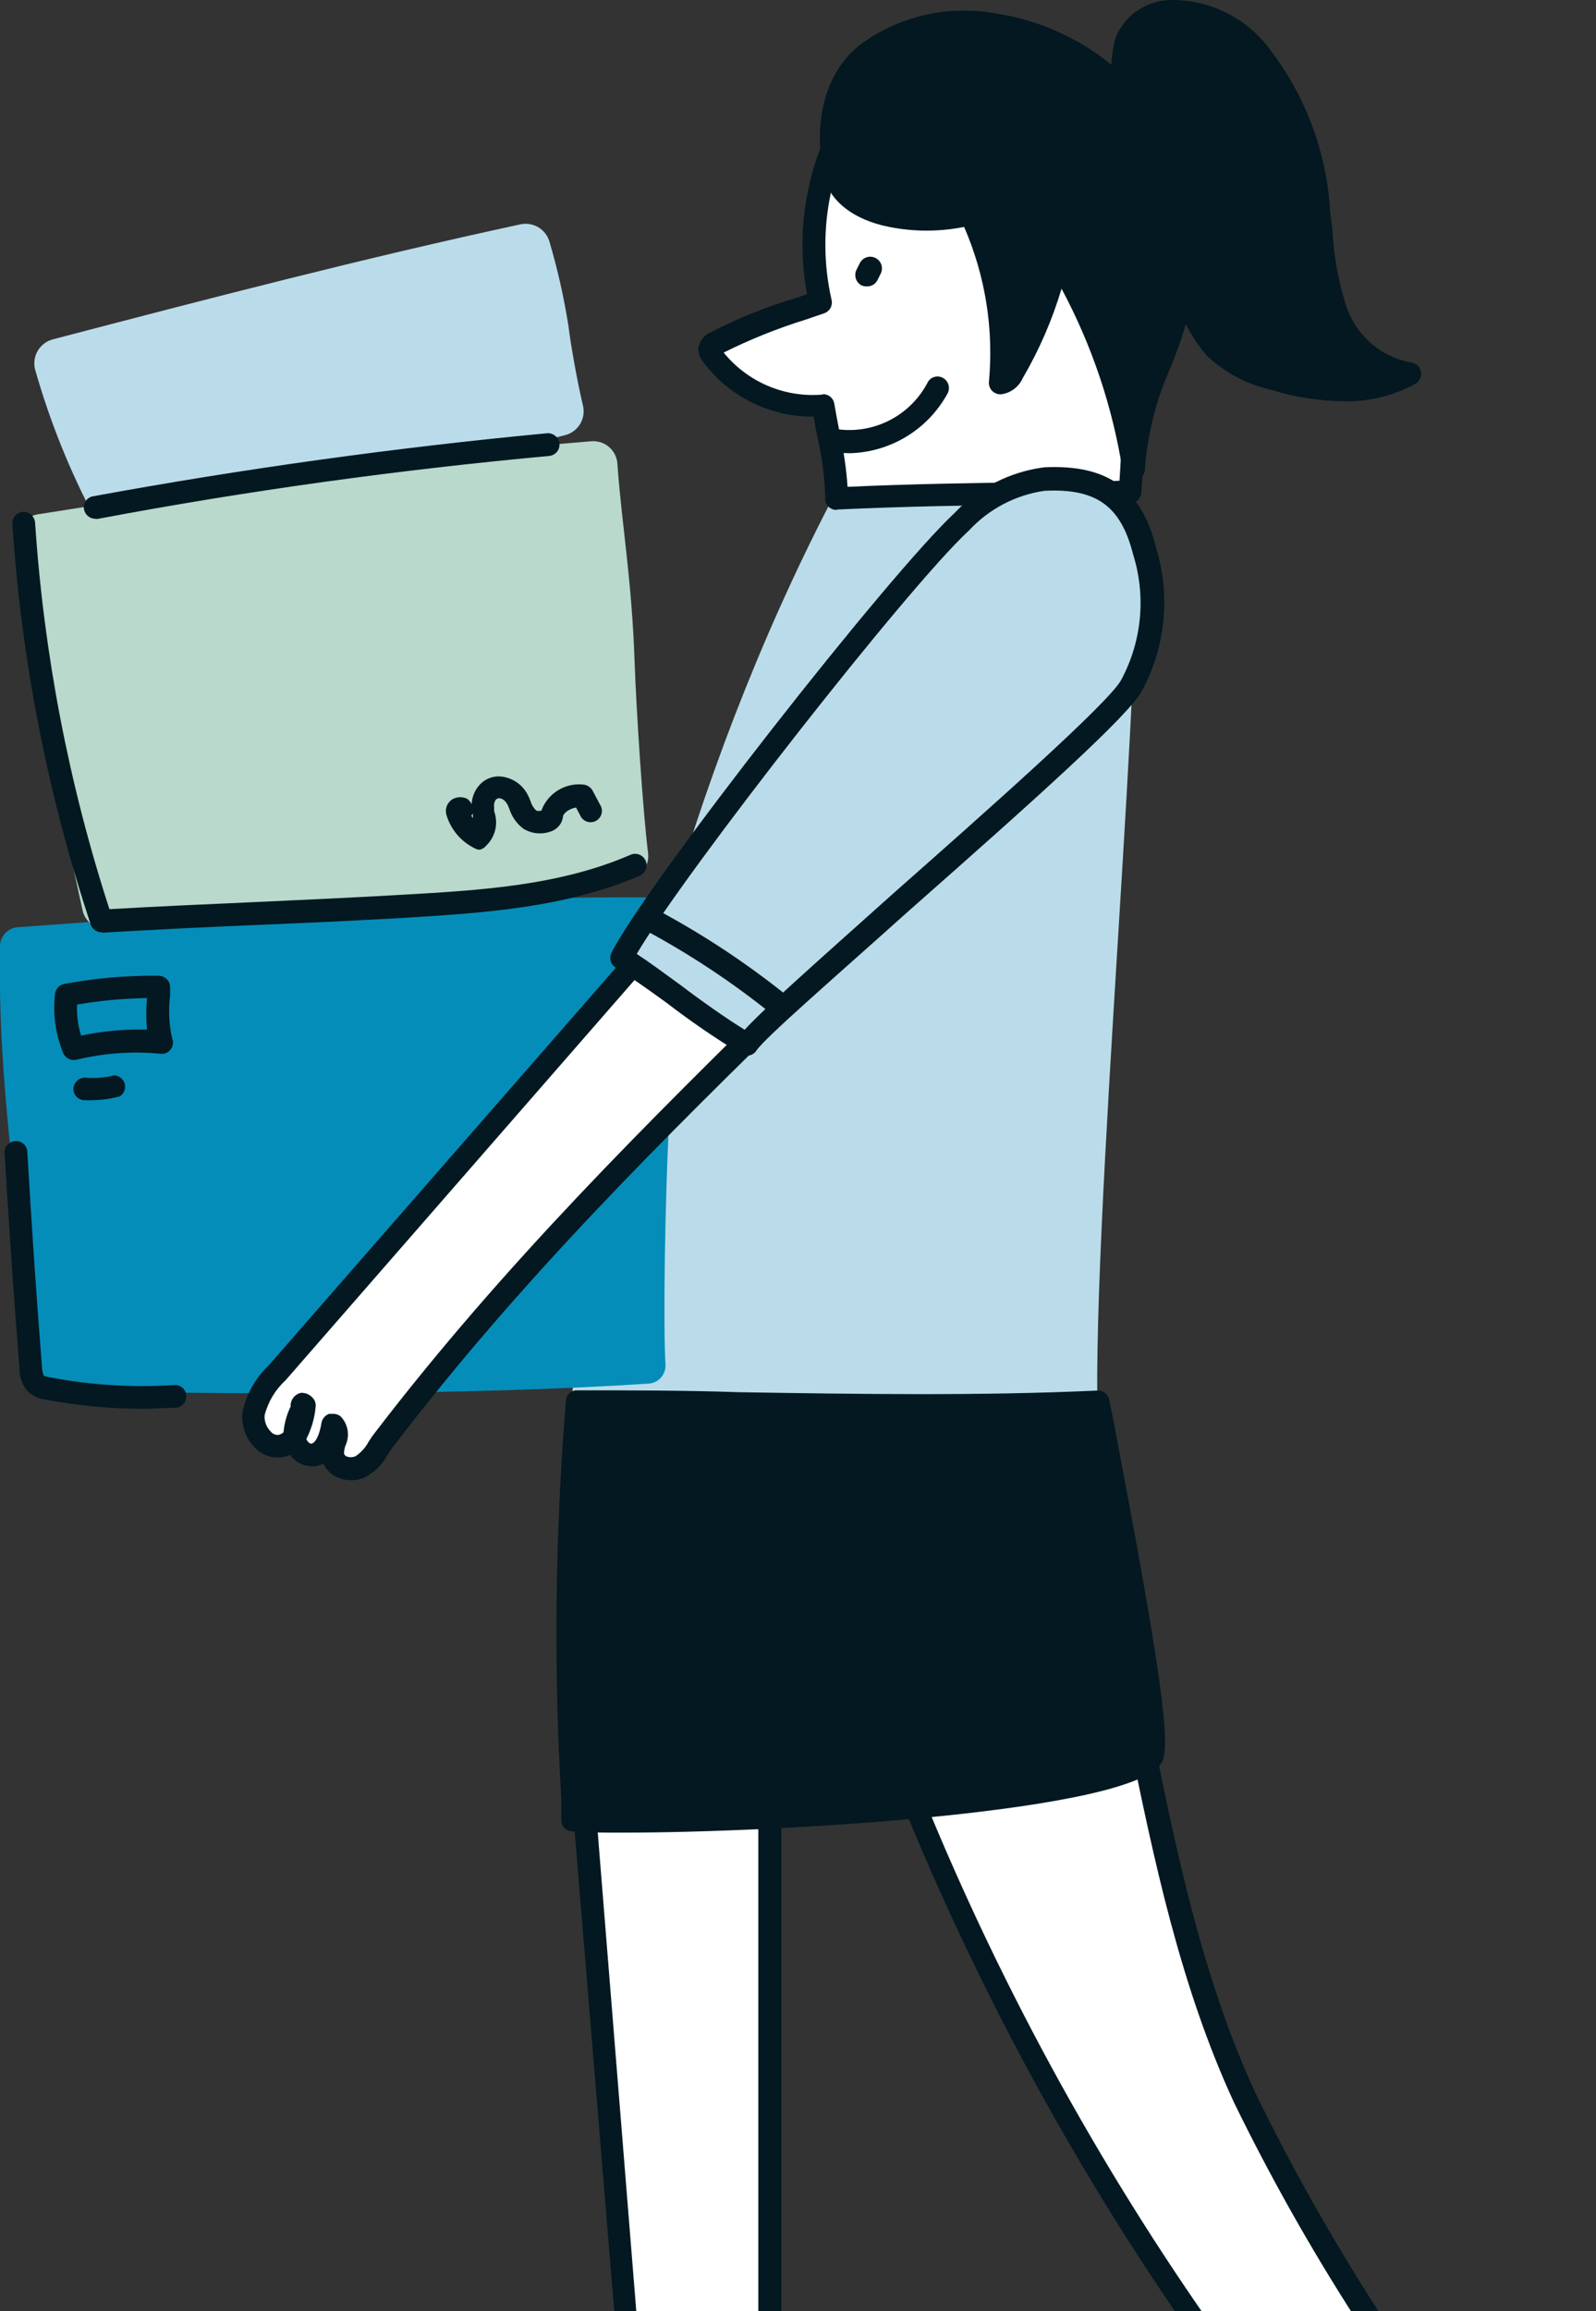 <?xml version="1.0" encoding="UTF-8"?>
<svg xmlns="http://www.w3.org/2000/svg" width="76" height="110" viewBox="0 0 76 110" fill="none">
  <rect x="0" y="0" width="76" height="110" fill="#333333" stroke="none"/>
  <g clip-path="url(#clip0_25_2511)">
    <path d="M36.67 83.31C36.67 101.59 36.67 119.86 36.67 138.12L36.32 138.55C34.05 139.07 31.96 140.69 29.55 141.14C28.286 141.427 26.959 141.212 25.85 140.54C26.5 139.98 27.22 139.41 27.97 138.87C29.171 137.997 30.125 136.828 30.74 135.477C31.355 134.126 31.61 132.639 31.48 131.16L27.59 83.31C30.69 83.73 33.53 83.25 36.67 83.31Z" fill="white"></path>
    <path d="M28.41 141.79C27.4 141.814 26.407 141.532 25.56 140.98C25.492 140.935 25.435 140.874 25.395 140.803C25.355 140.732 25.333 140.652 25.33 140.57C25.325 140.487 25.34 140.404 25.372 140.327C25.405 140.251 25.456 140.183 25.52 140.13C26.23 139.52 26.96 138.94 27.68 138.43C28.81 137.614 29.71 136.519 30.292 135.252C30.873 133.985 31.117 132.589 31 131.2L27.05 83.35C27.043 83.271 27.053 83.191 27.081 83.117C27.109 83.042 27.153 82.975 27.21 82.92C27.271 82.866 27.342 82.825 27.42 82.801C27.498 82.777 27.579 82.77 27.66 82.78C29.49 82.976 31.335 83.003 33.17 82.86C34.3 82.8 35.47 82.74 36.68 82.77C36.822 82.773 36.956 82.831 37.056 82.932C37.155 83.033 37.21 83.168 37.21 83.31C37.21 92.45 37.21 101.583 37.21 110.71C37.21 119.837 37.21 128.973 37.21 138.12C37.21 138.244 37.168 138.364 37.09 138.46L36.74 138.89C36.664 138.985 36.559 139.052 36.44 139.08C35.401 139.369 34.395 139.768 33.44 140.27C32.257 140.9 30.996 141.37 29.69 141.67C29.268 141.75 28.84 141.79 28.41 141.79ZM26.83 140.44C27.679 140.733 28.591 140.791 29.47 140.61C30.698 140.326 31.884 139.885 33 139.3C33.959 138.796 34.963 138.384 36 138.07L36.11 137.93C36.11 128.85 36.11 119.777 36.11 110.71C36.11 101.763 36.11 92.807 36.11 83.84C35.11 83.84 34.11 83.84 33.2 83.94C31.535 84.058 29.865 84.058 28.2 83.94L32 131.11C32.137 132.681 31.866 134.261 31.215 135.697C30.563 137.134 29.552 138.378 28.28 139.31C27.82 139.66 27.32 140 26.83 140.44Z" fill="#031820"></path>
    <path d="M54.16 81.87C55.39 87.98 56.63 94.17 59.25 99.87C63.67 109.43 71.51 118.01 73.4 128.38C73.749 130.342 73.691 132.355 73.23 134.293C72.769 136.232 71.915 138.055 70.72 139.65C69.72 137.95 69.8 135.84 69.62 133.86C68.91 126 63.44 119.53 58.78 113.15C52.481 104.547 47.275 95.196 43.28 85.31C43.94 86.57 45.62 85.39 46.98 85C49.488 84.243 51.898 83.192 54.16 81.87Z" fill="white"></path>
    <path d="M70.72 140.15C70.632 140.145 70.548 140.118 70.473 140.073C70.398 140.028 70.335 139.965 70.29 139.89C69.538 138.397 69.164 136.742 69.2 135.07C69.2 134.66 69.2 134.27 69.12 133.87C68.5 127.04 64.12 121.23 59.98 115.6L58.37 113.43C52.044 104.777 46.818 95.371 42.81 85.43C42.761 85.301 42.763 85.158 42.815 85.03C42.867 84.903 42.965 84.799 43.09 84.74C43.215 84.683 43.357 84.677 43.487 84.721C43.617 84.766 43.726 84.858 43.79 84.98C44.02 85.42 44.51 85.31 45.79 84.8C46.16 84.65 46.53 84.5 46.87 84.4C49.331 83.676 51.7 82.669 53.93 81.4C54.006 81.358 54.092 81.336 54.18 81.336C54.267 81.336 54.353 81.358 54.43 81.4C54.509 81.435 54.578 81.489 54.633 81.557C54.686 81.625 54.723 81.705 54.74 81.79C55.94 87.79 57.19 94 59.79 99.63C61.491 103.115 63.394 106.497 65.49 109.76C69.06 115.57 72.76 121.58 73.98 128.27C74.338 130.305 74.275 132.392 73.797 134.402C73.319 136.412 72.435 138.304 71.2 139.96C71.143 140.03 71.069 140.084 70.984 140.117C70.9 140.151 70.809 140.162 70.72 140.15ZM44.32 86.37C48.222 95.737 53.221 104.609 59.21 112.8L60.81 114.96C65.09 120.7 69.52 126.64 70.16 133.77C70.16 134.18 70.22 134.59 70.25 135C70.256 136.204 70.441 137.401 70.8 138.55C72.745 135.56 73.485 131.944 72.87 128.43C71.69 121.94 68 116 64.52 110.29C62.401 106.996 60.478 103.58 58.76 100.06C56.21 94.54 54.95 88.54 53.76 82.71C51.645 83.857 49.416 84.782 47.11 85.47C46.79 85.57 46.46 85.7 46.11 85.84C45.542 86.102 44.939 86.28 44.32 86.37Z" fill="#031820"></path>
    <path d="M52.25 66.58C43.935 67.486 35.541 67.385 27.25 66.28C29 51.68 32.75 37.08 39.5 24C44.237 23.317 49.032 23.113 53.81 23.39C55 25.44 52.14 55.08 52.25 66.58Z" fill="#BADCEA"></path>
    <path d="M27.45 66.73C26.93 73.351 26.87 80 27.27 86.63C33.41 87.03 53.61 85.76 54.83 83.63C55.37 82.7 53.33 72.31 52.26 66.7C44.14 67.12 35.58 66.75 27.45 66.73Z" fill="#031820"></path>
    <path d="M29.73 87.22C28.68 87.22 27.83 87.22 27.23 87.16C27.098 87.153 26.974 87.096 26.881 87.002C26.789 86.908 26.735 86.782 26.73 86.65V85.65C26.359 79.319 26.432 72.971 26.95 66.65C26.958 66.517 27.018 66.391 27.117 66.302C27.216 66.212 27.346 66.165 27.48 66.17C30.03 66.17 32.61 66.17 35.22 66.26C40.86 66.35 46.7 66.44 52.27 66.18C52.399 66.175 52.526 66.217 52.627 66.298C52.728 66.379 52.796 66.493 52.82 66.62L53.02 67.62C55.25 79.28 55.79 83.08 55.32 83.88C54 86.24 37.11 87.22 29.73 87.22ZM27.79 86.12C35.06 86.47 53.37 85.02 54.36 83.4C54.7 82.4 52.83 72.58 51.93 67.88L51.82 67.3C46.36 67.54 40.68 67.44 35.17 67.36C32.74 67.36 30.32 67.28 27.94 67.27C27.484 73.376 27.427 79.506 27.77 85.62L27.79 86.12Z" fill="#031820"></path>
    <path d="M30.9 42.71C20.82 42.66 10.9 43.4 0.84 44.13C0.618 44.147 0.409 44.245 0.255 44.405C0.1 44.566 0.009 44.777 3.22703e-05 45C-0.13 51.75 1 58.71 1.82 65.41C1.846 65.616 1.945 65.806 2.099 65.945C2.253 66.085 2.452 66.164 2.66 66.17C10.95 66.39 22.57 66.4 30.89 65.85C31.003 65.842 31.113 65.812 31.215 65.762C31.316 65.712 31.407 65.642 31.481 65.556C31.556 65.471 31.612 65.371 31.648 65.264C31.684 65.156 31.698 65.043 31.69 64.93C31.57 62.77 31.69 57.11 31.81 54.51C32.04 49.98 31.71 46.95 31.81 43.63C31.814 43.509 31.794 43.388 31.749 43.275C31.705 43.163 31.639 43.06 31.553 42.974C31.468 42.888 31.366 42.82 31.254 42.775C31.142 42.729 31.021 42.707 30.9 42.71Z" fill="#058DB9"></path>
    <path d="M24.77 10.68C17.26 12.3 9.94 14.21 2.52 16.15C2.218 16.228 1.959 16.422 1.8 16.69C1.641 16.958 1.594 17.278 1.67 17.58C2.378 20.078 3.354 22.492 4.58 24.78C4.688 25.017 4.873 25.211 5.106 25.329C5.339 25.447 5.604 25.483 5.86 25.43C12.12 24.16 20.65 22.3 26.91 20.71C27.209 20.634 27.466 20.444 27.625 20.18C27.784 19.916 27.832 19.6 27.76 19.3C27.49 18.17 27.18 16.43 27.07 15.52C26.857 14.168 26.556 12.832 26.17 11.52C26.09 11.226 25.899 10.975 25.639 10.819C25.378 10.662 25.066 10.613 24.77 10.68Z" fill="#BADCEA"></path>
    <path d="M28.16 21C19.3 21.71 10.64 23.09 1.85 24.47C1.563 24.503 1.299 24.645 1.113 24.866C0.927 25.087 0.833 25.371 0.85 25.66C1.25 31.56 2.68 37.54 3.93 43.32C3.987 43.582 4.134 43.815 4.347 43.978C4.559 44.141 4.823 44.223 5.09 44.21C12.44 43.78 22.53 42.93 29.86 41.85C30.009 41.837 30.154 41.793 30.285 41.722C30.417 41.651 30.533 41.555 30.626 41.438C30.72 41.321 30.789 41.187 30.829 41.043C30.869 40.899 30.88 40.748 30.86 40.6C30.6 38.47 30.3 33.76 30.22 31.52C30.09 27.59 29.6 24.93 29.4 22.07C29.39 21.918 29.35 21.77 29.282 21.633C29.214 21.497 29.119 21.375 29.004 21.276C28.889 21.176 28.755 21.101 28.61 21.053C28.465 21.006 28.312 20.988 28.16 21Z" fill="#B8D9CB"></path>
    <path d="M41.16 4.28C40.111 5.713 39.381 7.354 39.019 9.093C38.657 10.831 38.671 12.627 39.06 14.36C37.339 14.882 35.666 15.551 34.06 16.36C33.998 16.386 33.943 16.426 33.898 16.476C33.853 16.526 33.819 16.585 33.8 16.65C33.796 16.764 33.836 16.874 33.91 16.96C34.523 17.764 35.33 18.4 36.254 18.809C37.179 19.219 38.193 19.387 39.2 19.3C39.532 20.761 39.746 22.245 39.84 23.74C44.44 23.51 49.2 23.51 53.84 23.41C54.03 20.88 54.09 18.41 54.27 15.85C54.517 13.756 54.493 11.638 54.2 9.55C53.888 7.439 52.779 5.528 51.1 4.21C48.29 2.18 43.23 1.51 41.16 4.28Z" fill="white"></path>
    <path d="M39.84 24.27C39.699 24.272 39.562 24.218 39.46 24.12C39.406 24.071 39.363 24.011 39.335 23.943C39.307 23.876 39.295 23.803 39.3 23.73C39.276 22.753 39.152 21.781 38.93 20.83C38.87 20.51 38.8 20.19 38.75 19.83C37.728 19.84 36.719 19.608 35.803 19.155C34.887 18.701 34.092 18.039 33.48 17.22C33.318 17.02 33.239 16.766 33.26 16.51C33.293 16.366 33.358 16.231 33.45 16.116C33.542 16 33.658 15.905 33.79 15.84C35.137 15.145 36.547 14.579 38 14.15L38.43 14C38.109 12.264 38.147 10.481 38.543 8.761C38.939 7.041 39.683 5.421 40.73 4C43.1 0.78 48.55 1.7 51.42 3.77C53.201 5.173 54.376 7.206 54.7 9.45C55.001 11.584 55.028 13.749 54.78 15.89C54.69 17.15 54.63 18.4 54.57 19.66C54.51 20.92 54.44 22.18 54.35 23.45C54.34 23.584 54.28 23.71 54.182 23.803C54.084 23.895 53.955 23.948 53.82 23.95L49.5 24C46.32 24.05 43.03 24.1 39.86 24.25L39.84 24.27ZM39.2 18.76C39.329 18.761 39.453 18.808 39.55 18.892C39.647 18.976 39.711 19.093 39.73 19.22C39.81 19.7 39.9 20.16 39.99 20.62C40.177 21.459 40.301 22.312 40.36 23.17C43.36 23.03 46.48 22.99 49.48 22.94C50.76 22.94 52.04 22.94 53.31 22.88C53.38 21.79 53.43 20.69 53.49 19.6C53.55 18.34 53.61 17.08 53.71 15.81C53.942 13.762 53.918 11.692 53.64 9.65C53.358 7.68 52.335 5.892 50.78 4.65C48.01 2.65 43.39 2.2 41.6 4.65C40.594 6.017 39.895 7.585 39.55 9.247C39.205 10.909 39.222 12.625 39.6 14.28C39.63 14.41 39.61 14.546 39.545 14.662C39.481 14.778 39.376 14.866 39.25 14.91L38.37 15.21C37.027 15.627 35.719 16.152 34.46 16.78C35.021 17.471 35.743 18.015 36.562 18.363C37.381 18.712 38.273 18.855 39.16 18.78L39.2 18.76Z" fill="#031820"></path>
    <path d="M41.26 13.63C41.177 13.633 41.095 13.616 41.02 13.58C40.895 13.512 40.8 13.398 40.755 13.263C40.711 13.127 40.719 12.979 40.78 12.85L40.94 12.53C41.005 12.398 41.12 12.296 41.26 12.248C41.399 12.2 41.552 12.21 41.685 12.275C41.818 12.34 41.919 12.455 41.967 12.595C42.015 12.735 42.005 12.887 41.94 13.02L41.78 13.34C41.731 13.434 41.656 13.512 41.564 13.563C41.471 13.615 41.366 13.638 41.26 13.63Z" fill="#031820"></path>
    <path d="M47 38.1C37.23 48.27 27.1 56.93 18.22 68.58C17.88 69.03 17.64 69.58 17.13 69.82C16.62 70.06 15.86 69.82 15.81 69.25C15.76 68.68 16.22 68.16 15.81 67.83C15.7 68.48 15.39 69.29 14.74 69.25C14.531 69.213 14.342 69.106 14.203 68.945C14.065 68.785 13.986 68.582 13.98 68.37C13.981 67.945 14.084 67.527 14.28 67.15C14.36 66.94 14.34 66.7 14.47 66.89C14.37 67.7 14.09 68.7 13.29 68.82C12.49 68.94 12 68.06 12.08 67.3C12.238 66.536 12.625 65.838 13.19 65.3L40.27 34.3C40.44 34.1 44.8 36.93 47 38.1Z" fill="white"></path>
    <path d="M16.74 70.45C16.456 70.452 16.177 70.379 15.93 70.24C15.695 70.109 15.509 69.906 15.4 69.66C15.206 69.76 14.987 69.802 14.77 69.78C14.581 69.769 14.397 69.714 14.232 69.62C14.067 69.527 13.926 69.397 13.82 69.24C13.699 69.295 13.571 69.332 13.44 69.35C13.208 69.386 12.97 69.366 12.748 69.291C12.525 69.216 12.323 69.089 12.16 68.92C11.94 68.703 11.77 68.439 11.663 68.149C11.556 67.859 11.514 67.548 11.54 67.24C11.714 66.384 12.147 65.602 12.78 65L39.86 34C40.26 33.55 40.52 33.71 43.78 35.66C44.98 36.38 46.34 37.19 47.28 37.66C47.353 37.699 47.417 37.755 47.465 37.822C47.514 37.89 47.546 37.968 47.56 38.05C47.573 38.132 47.567 38.217 47.543 38.296C47.519 38.376 47.476 38.449 47.42 38.51C44.42 41.64 41.33 44.67 38.35 47.6C31.69 54.1 24.81 60.87 18.68 68.91C18.597 69.019 18.521 69.133 18.45 69.25C18.206 69.701 17.833 70.07 17.38 70.31C17.179 70.401 16.961 70.449 16.74 70.45ZM15.88 67.29C16.013 67.289 16.142 67.339 16.24 67.43C16.407 67.612 16.517 67.839 16.554 68.083C16.591 68.327 16.555 68.577 16.45 68.8C16.407 68.926 16.383 69.057 16.38 69.19C16.38 69.19 16.43 69.28 16.47 69.3C16.543 69.335 16.623 69.353 16.705 69.353C16.786 69.353 16.866 69.335 16.94 69.3C17.196 69.127 17.405 68.894 17.55 68.62C17.64 68.49 17.72 68.35 17.82 68.23C24 60.15 30.91 53.36 37.59 46.79C40.4 44.03 43.31 41.17 46.15 38.23C45.28 37.75 44.24 37.13 43.23 36.52C42.22 35.91 41 35.18 40.45 34.91L13.6 65.69C13.111 66.137 12.763 66.718 12.6 67.36C12.591 67.504 12.613 67.648 12.664 67.783C12.716 67.918 12.796 68.039 12.9 68.14C12.944 68.194 13.001 68.236 13.066 68.262C13.13 68.288 13.2 68.298 13.27 68.29C13.355 68.268 13.433 68.227 13.5 68.17C13.537 67.743 13.653 67.326 13.84 66.94V66.83C13.856 66.702 13.911 66.582 13.996 66.486C14.082 66.389 14.195 66.321 14.32 66.29C14.44 66.282 14.561 66.306 14.669 66.359C14.778 66.411 14.871 66.491 14.94 66.59C14.978 66.641 15.005 66.699 15.021 66.761C15.036 66.823 15.039 66.887 15.03 66.95C14.984 67.484 14.835 68.004 14.59 68.48C14.605 68.532 14.631 68.58 14.668 68.62C14.704 68.66 14.749 68.691 14.8 68.71C15.01 68.71 15.22 68.3 15.31 67.71C15.329 67.615 15.372 67.527 15.435 67.454C15.498 67.38 15.579 67.324 15.67 67.29H15.88Z" fill="#031820"></path>
    <path d="M40.48 21.57C40.109 21.572 39.74 21.528 39.38 21.44C39.311 21.423 39.246 21.393 39.189 21.35C39.132 21.308 39.084 21.255 39.047 21.194C39.01 21.134 38.986 21.066 38.975 20.996C38.965 20.926 38.968 20.854 38.985 20.785C39.002 20.716 39.033 20.651 39.075 20.594C39.117 20.537 39.17 20.489 39.231 20.452C39.292 20.415 39.359 20.391 39.429 20.38C39.499 20.37 39.571 20.373 39.64 20.39C40.533 20.563 41.458 20.442 42.276 20.046C43.094 19.649 43.763 18.998 44.18 18.19C44.214 18.128 44.261 18.074 44.316 18.031C44.371 17.987 44.435 17.955 44.503 17.937C44.571 17.918 44.642 17.913 44.712 17.922C44.782 17.932 44.849 17.955 44.91 17.99C45.035 18.061 45.127 18.179 45.166 18.317C45.205 18.456 45.189 18.604 45.12 18.73C44.662 19.568 43.993 20.271 43.179 20.769C42.365 21.267 41.434 21.544 40.48 21.57Z" fill="#031820"></path>
    <path d="M35.58 49.7C36.58 48.2 52.84 34.65 53.92 32.61C54.441 31.633 54.764 30.563 54.868 29.461C54.973 28.359 54.858 27.247 54.53 26.19C53.81 23.41 52.15 22.67 49.75 22.78C48.253 22.978 46.869 23.684 45.83 24.78C42.73 27.61 31.28 42.28 29.6 45.56C30.72 46.21 34 48.82 35.58 49.7Z" fill="#BADCEA"></path>
    <path d="M35.57 50.24C35.479 50.239 35.389 50.215 35.31 50.17C34.083 49.425 32.898 48.614 31.76 47.74C30.76 47.01 29.76 46.32 29.33 46.06C29.21 45.989 29.122 45.875 29.083 45.741C29.044 45.608 29.057 45.464 29.12 45.34C30.85 41.96 42.31 27.34 45.46 24.41C46.591 23.216 48.099 22.45 49.73 22.24C52.73 22.1 54.34 23.24 55.05 26.06C55.394 27.181 55.512 28.359 55.399 29.526C55.286 30.693 54.943 31.826 54.39 32.86C53.78 34.03 49.39 37.96 43.22 43.4C39.88 46.4 36.41 49.4 36.02 50C35.972 50.075 35.905 50.137 35.826 50.179C35.747 50.221 35.659 50.242 35.57 50.24ZM30.32 45.4C30.86 45.75 31.58 46.28 32.39 46.87C33.39 47.63 34.61 48.49 35.46 49.01C36.37 48.01 38.84 45.83 42.46 42.59C46.83 38.73 52.82 33.44 53.39 32.36C53.88 31.448 54.182 30.447 54.279 29.417C54.375 28.386 54.263 27.347 53.95 26.36C53.37 24.08 52.2 23.23 49.73 23.36C48.352 23.561 47.085 24.228 46.14 25.25C43.3 27.85 32.63 41.47 30.32 45.4Z" fill="#031820"></path>
    <path d="M39.74 8.17C39.96 9.37 41.26 10.03 42.44 10.26C43.69 10.499 44.977 10.461 46.21 10.15C47.394 12.641 47.884 15.404 47.63 18.15C47.91 18.15 48.1 17.89 48.24 17.65C49.21 15.971 49.918 14.153 50.34 12.26C52.183 15.329 53.419 18.724 53.98 22.26C53.98 19.37 55.8 16.55 56.34 13.72C56.599 12.292 56.566 10.827 56.244 9.412C55.922 7.997 55.316 6.662 54.464 5.488C53.612 4.313 52.531 3.323 51.286 2.578C50.041 1.832 48.658 1.347 47.22 1.15C46.176 0.97 45.108 1.003 44.077 1.245C43.046 1.487 42.074 1.934 41.22 2.56C39.63 3.88 39.35 6.11 39.74 8.17Z" fill="#031820"></path>
    <path d="M54 22.87C53.869 22.872 53.743 22.826 53.644 22.741C53.544 22.657 53.479 22.539 53.46 22.41C52.984 19.377 52 16.446 50.55 13.74C50.105 15.229 49.484 16.659 48.7 18C48.606 18.21 48.459 18.392 48.273 18.527C48.087 18.662 47.868 18.746 47.64 18.77C47.49 18.765 47.347 18.705 47.24 18.6C47.139 18.492 47.085 18.348 47.09 18.2C47.329 15.673 46.923 13.127 45.91 10.8C44.731 11.035 43.518 11.035 42.34 10.8C40.61 10.46 39.44 9.52 39.21 8.29C38.71 5.66 39.34 3.43 40.93 2.15C41.832 1.48 42.861 0.998 43.953 0.735C45.047 0.473 46.181 0.433 47.29 0.62C48.803 0.835 50.259 1.35 51.571 2.134C52.883 2.919 54.025 3.958 54.93 5.19C55.814 6.439 56.441 7.852 56.774 9.345C57.107 10.839 57.139 12.384 56.87 13.89C56.597 15.12 56.218 16.325 55.74 17.49C55.053 19.02 54.64 20.658 54.52 22.33C54.518 22.466 54.466 22.596 54.373 22.696C54.281 22.796 54.155 22.858 54.02 22.87H54ZM50.36 11.77C50.454 11.769 50.546 11.794 50.627 11.842C50.708 11.889 50.775 11.958 50.82 12.04C52.205 14.343 53.255 16.831 53.94 19.43C54.18 18.64 54.47 17.87 54.75 17.11C55.201 16.001 55.562 14.857 55.83 13.69C56.074 12.329 56.044 10.932 55.742 9.583C55.439 8.233 54.871 6.957 54.07 5.83C53.252 4.713 52.22 3.771 51.033 3.058C49.847 2.346 48.53 1.877 47.16 1.68C46.192 1.515 45.201 1.547 44.245 1.774C43.29 2.001 42.39 2.418 41.6 3C39.8 4.43 40.07 7 40.27 8.07C40.47 9.14 41.56 9.54 42.55 9.73C43.72 9.952 44.924 9.918 46.08 9.63C46.2 9.597 46.327 9.606 46.441 9.657C46.554 9.709 46.646 9.798 46.7 9.91C47.715 11.997 48.231 14.29 48.21 16.61C48.931 15.215 49.469 13.733 49.81 12.2C49.836 12.094 49.892 11.997 49.972 11.923C50.052 11.848 50.152 11.799 50.26 11.78L50.36 11.77Z" fill="#031820"></path>
    <path d="M60.08 2.74C61.632 4.79 62.571 7.238 62.79 9.8C62.863 11.459 63.131 13.104 63.59 14.7C63.831 15.497 64.291 16.21 64.919 16.757C65.547 17.304 66.317 17.662 67.14 17.79C65.14 18.91 62.75 18.66 60.6 18.02C59.575 17.785 58.63 17.285 57.86 16.57C57.352 15.976 56.949 15.3 56.67 14.57C55.893 12.943 55.209 11.274 54.62 9.57C54.188 8.111 53.854 6.624 53.62 5.12C53.355 4.1 53.355 3.03 53.62 2.01C53.804 1.574 54.113 1.203 54.508 0.943C54.904 0.683 55.367 0.546 55.84 0.55C56.669 0.553 57.486 0.754 58.224 1.134C58.961 1.515 59.597 2.065 60.08 2.74Z" fill="#031820"></path>
    <path d="M64 19.1C62.806 19.085 61.62 18.896 60.48 18.54C59.356 18.282 58.321 17.73 57.48 16.94C56.931 16.305 56.495 15.582 56.19 14.8C55.402 13.142 54.711 11.439 54.12 9.7C53.684 8.215 53.35 6.701 53.12 5.17C52.835 4.061 52.835 2.899 53.12 1.79C53.34 1.258 53.714 0.804 54.193 0.486C54.672 0.167 55.235 -0.002 55.81 2.02363e-05C56.725 -0.001 57.627 0.216 58.443 0.631C59.258 1.047 59.963 1.649 60.5 2.39C62.124 4.52 63.103 7.071 63.32 9.74C63.32 10.14 63.41 10.54 63.45 10.95C63.509 12.159 63.724 13.356 64.09 14.51C64.306 15.203 64.707 15.825 65.25 16.307C65.793 16.79 66.457 17.116 67.17 17.25C67.286 17.258 67.397 17.303 67.485 17.379C67.573 17.454 67.635 17.557 67.66 17.67C67.687 17.782 67.677 17.9 67.632 18.006C67.587 18.112 67.51 18.201 67.41 18.26C66.366 18.833 65.191 19.122 64 19.1ZM56.13 1.1H55.91C55.537 1.08 55.166 1.171 54.844 1.362C54.522 1.552 54.263 1.833 54.1 2.17C53.871 3.083 53.871 4.037 54.1 4.95C54.328 6.449 54.662 7.929 55.1 9.38C55.666 11.085 56.334 12.755 57.1 14.38C57.359 15.052 57.728 15.678 58.19 16.23C58.898 16.87 59.759 17.318 60.69 17.53C62.216 18.059 63.852 18.183 65.44 17.89C64.311 17.2 63.456 16.14 63.02 14.89C62.618 13.646 62.38 12.355 62.31 11.05C62.31 10.65 62.24 10.26 62.19 9.87C61.995 7.405 61.096 5.048 59.6 3.08C59.188 2.522 58.663 2.056 58.061 1.712C57.458 1.367 56.791 1.152 56.1 1.08L56.13 1.1Z" fill="#031820"></path>
    <path d="M22.85 40.44C22.762 40.441 22.675 40.416 22.6 40.37C22.285 40.216 22.004 39.999 21.775 39.732C21.547 39.466 21.375 39.155 21.27 38.82C21.218 38.672 21.221 38.509 21.277 38.363C21.334 38.216 21.442 38.094 21.58 38.02C21.684 37.968 21.799 37.941 21.915 37.941C22.032 37.941 22.146 37.968 22.25 38.02C22.336 38.088 22.408 38.173 22.46 38.27C22.474 37.955 22.59 37.653 22.79 37.41C22.904 37.268 23.049 37.152 23.213 37.073C23.378 36.993 23.558 36.951 23.74 36.95C24.041 36.958 24.334 37.051 24.585 37.217C24.836 37.383 25.035 37.616 25.16 37.89C25.198 37.965 25.231 38.041 25.26 38.12C25.31 38.296 25.407 38.455 25.54 38.58C25.619 38.603 25.702 38.603 25.78 38.58C25.927 38.18 26.204 37.84 26.567 37.615C26.929 37.391 27.356 37.294 27.78 37.34C27.872 37.349 27.959 37.381 28.036 37.431C28.112 37.481 28.176 37.55 28.22 37.63L28.57 38.29C28.613 38.353 28.641 38.424 28.654 38.499C28.668 38.574 28.665 38.65 28.646 38.724C28.628 38.797 28.594 38.866 28.547 38.926C28.5 38.986 28.441 39.035 28.374 39.07C28.307 39.105 28.233 39.126 28.157 39.131C28.082 39.136 28.006 39.125 27.935 39.098C27.863 39.072 27.799 39.031 27.745 38.978C27.69 38.925 27.648 38.861 27.62 38.79L27.43 38.43C27.07 38.5 26.82 38.72 26.81 38.86C26.793 39.007 26.738 39.147 26.651 39.266C26.563 39.386 26.446 39.48 26.31 39.54C26.087 39.635 25.845 39.676 25.603 39.659C25.361 39.641 25.127 39.566 24.92 39.44C24.61 39.205 24.38 38.88 24.26 38.51L24.18 38.32C24.18 38.32 24.03 37.99 23.76 37.99C23.732 37.991 23.704 37.998 23.678 38.01C23.652 38.022 23.629 38.039 23.61 38.06C23.536 38.168 23.507 38.301 23.53 38.43V38.61C23.632 38.888 23.651 39.19 23.586 39.48C23.52 39.769 23.372 40.033 23.16 40.24C23.082 40.34 22.973 40.41 22.85 40.44ZM22.44 38.82L22.52 38.94V38.88V38.72C22.497 38.756 22.47 38.789 22.44 38.82Z" fill="#031820"></path>
    <path d="M3.51 50.45C3.404 50.45 3.299 50.419 3.21 50.361C3.121 50.302 3.052 50.218 3.01 50.12C2.643 49.228 2.509 48.258 2.62 47.3C2.634 47.195 2.677 47.096 2.744 47.015C2.811 46.934 2.9 46.873 3 46.84C4.506 46.553 6.037 46.419 7.57 46.44C7.719 46.447 7.859 46.511 7.96 46.62C8.008 46.672 8.045 46.734 8.069 46.801C8.093 46.868 8.104 46.939 8.1 47.01V47.37C8.014 48.057 8.048 48.754 8.2 49.43C8.234 49.516 8.245 49.609 8.231 49.701C8.217 49.792 8.178 49.878 8.12 49.95C8.065 50.025 7.989 50.083 7.903 50.118C7.817 50.154 7.722 50.165 7.63 50.15C6.29 50.022 4.938 50.12 3.63 50.44L3.51 50.45ZM3.67 47.81C3.648 48.31 3.712 48.811 3.86 49.29C4.892 49.071 5.946 48.973 7 49C6.955 48.501 6.955 47.999 7 47.5C5.884 47.519 4.771 47.622 3.67 47.81Z" fill="#031820"></path>
    <path d="M4.44 52.36C4.29 52.37 4.14 52.37 3.99 52.36C3.919 52.355 3.851 52.336 3.788 52.304C3.724 52.272 3.668 52.227 3.623 52.173C3.577 52.119 3.543 52.057 3.522 51.989C3.501 51.922 3.493 51.85 3.5 51.78C3.515 51.638 3.585 51.507 3.696 51.415C3.806 51.324 3.947 51.279 4.09 51.29C4.54 51.329 4.993 51.292 5.43 51.18C5.547 51.183 5.659 51.223 5.751 51.295C5.842 51.367 5.908 51.467 5.939 51.579C5.969 51.691 5.962 51.811 5.919 51.919C5.876 52.028 5.799 52.119 5.7 52.18C5.289 52.293 4.866 52.354 4.44 52.36Z" fill="#031820"></path>
    <path d="M4.83 44.37C4.717 44.37 4.607 44.334 4.515 44.267C4.424 44.201 4.355 44.107 4.32 44C2.272 37.831 1.019 31.426 0.59 24.94C0.581 24.797 0.629 24.657 0.722 24.549C0.816 24.441 0.947 24.373 1.09 24.36C1.232 24.354 1.371 24.403 1.479 24.495C1.586 24.588 1.655 24.719 1.67 24.86C2.085 31.119 3.274 37.303 5.21 43.27C7.47 43.14 9.73 43.04 11.99 42.94C14.41 42.83 16.83 42.72 19.23 42.58C22.88 42.37 26.65 42.15 30.03 40.68C30.162 40.623 30.312 40.621 30.446 40.675C30.58 40.728 30.688 40.833 30.745 40.965C30.802 41.098 30.804 41.248 30.75 41.382C30.697 41.516 30.592 41.623 30.46 41.68C26.9 43.22 22.86 43.46 19.29 43.68C16.89 43.82 14.46 43.93 12.04 44.03C9.62 44.13 7.25 44.25 4.86 44.39L4.83 44.37Z" fill="#031820"></path>
    <path d="M4.52 24.69C4.395 24.685 4.275 24.638 4.181 24.556C4.086 24.475 4.022 24.363 4 24.24C3.987 24.171 3.988 24.1 4.002 24.032C4.017 23.963 4.045 23.898 4.085 23.84C4.125 23.782 4.176 23.733 4.235 23.696C4.295 23.658 4.361 23.632 4.43 23.62C11.57 22.31 18.84 21.3 26.05 20.62C26.193 20.609 26.334 20.654 26.444 20.745C26.555 20.837 26.625 20.968 26.64 21.11C26.647 21.181 26.64 21.253 26.619 21.321C26.598 21.389 26.563 21.452 26.518 21.507C26.472 21.562 26.416 21.607 26.353 21.64C26.29 21.674 26.221 21.694 26.15 21.7C18.97 22.36 11.73 23.36 4.63 24.7L4.52 24.69Z" fill="#031820"></path>
    <path d="M6.82 67.05C5.256 67.048 3.696 66.901 2.16 66.61C1.86 66.573 1.578 66.447 1.35 66.25C1.074 65.955 0.923 65.564 0.93 65.16C0.66 61.76 0.42 58.3 0.22 54.88C0.214 54.809 0.223 54.737 0.246 54.669C0.269 54.602 0.306 54.539 0.353 54.486C0.401 54.433 0.459 54.39 0.524 54.36C0.588 54.329 0.658 54.312 0.73 54.31C0.8 54.304 0.871 54.313 0.938 54.336C1.005 54.358 1.067 54.393 1.12 54.44C1.173 54.486 1.216 54.543 1.247 54.607C1.278 54.67 1.296 54.739 1.3 54.81C1.5 58.23 1.73 61.68 2 65.07C2.003 65.207 2.03 65.342 2.08 65.47C2.172 65.51 2.27 65.537 2.37 65.55C4.323 65.923 6.315 66.047 8.3 65.92C8.371 65.915 8.443 65.924 8.51 65.946C8.578 65.969 8.64 66.006 8.694 66.053C8.747 66.101 8.79 66.159 8.82 66.224C8.85 66.288 8.867 66.359 8.87 66.43C8.878 66.572 8.83 66.711 8.737 66.817C8.643 66.924 8.511 66.99 8.37 67C7.85 67 7.34 67.05 6.82 67.05Z" fill="#031820"></path>
    <path d="M37 48.31C36.876 48.31 36.756 48.268 36.66 48.19C34.803 46.706 32.815 45.393 30.72 44.27C30.654 44.236 30.596 44.19 30.548 44.134C30.5 44.078 30.464 44.013 30.441 43.943C30.418 43.873 30.41 43.799 30.415 43.726C30.421 43.652 30.441 43.581 30.475 43.515C30.508 43.449 30.554 43.391 30.61 43.343C30.667 43.295 30.732 43.259 30.802 43.236C30.872 43.213 30.946 43.205 31.019 43.211C31.093 43.216 31.164 43.236 31.23 43.27C33.381 44.415 35.423 45.754 37.33 47.27C37.386 47.313 37.432 47.367 37.467 47.428C37.501 47.489 37.523 47.556 37.532 47.626C37.54 47.696 37.535 47.767 37.515 47.834C37.496 47.902 37.464 47.965 37.42 48.02C37.379 48.099 37.32 48.167 37.246 48.218C37.173 48.268 37.088 48.3 37 48.31Z" fill="#031820"></path>
  </g>
  <defs>
    <clipPath id="clip0_25_2511">
      <rect width="76" height="110" fill="white"></rect>
    </clipPath>
  </defs>
</svg>
